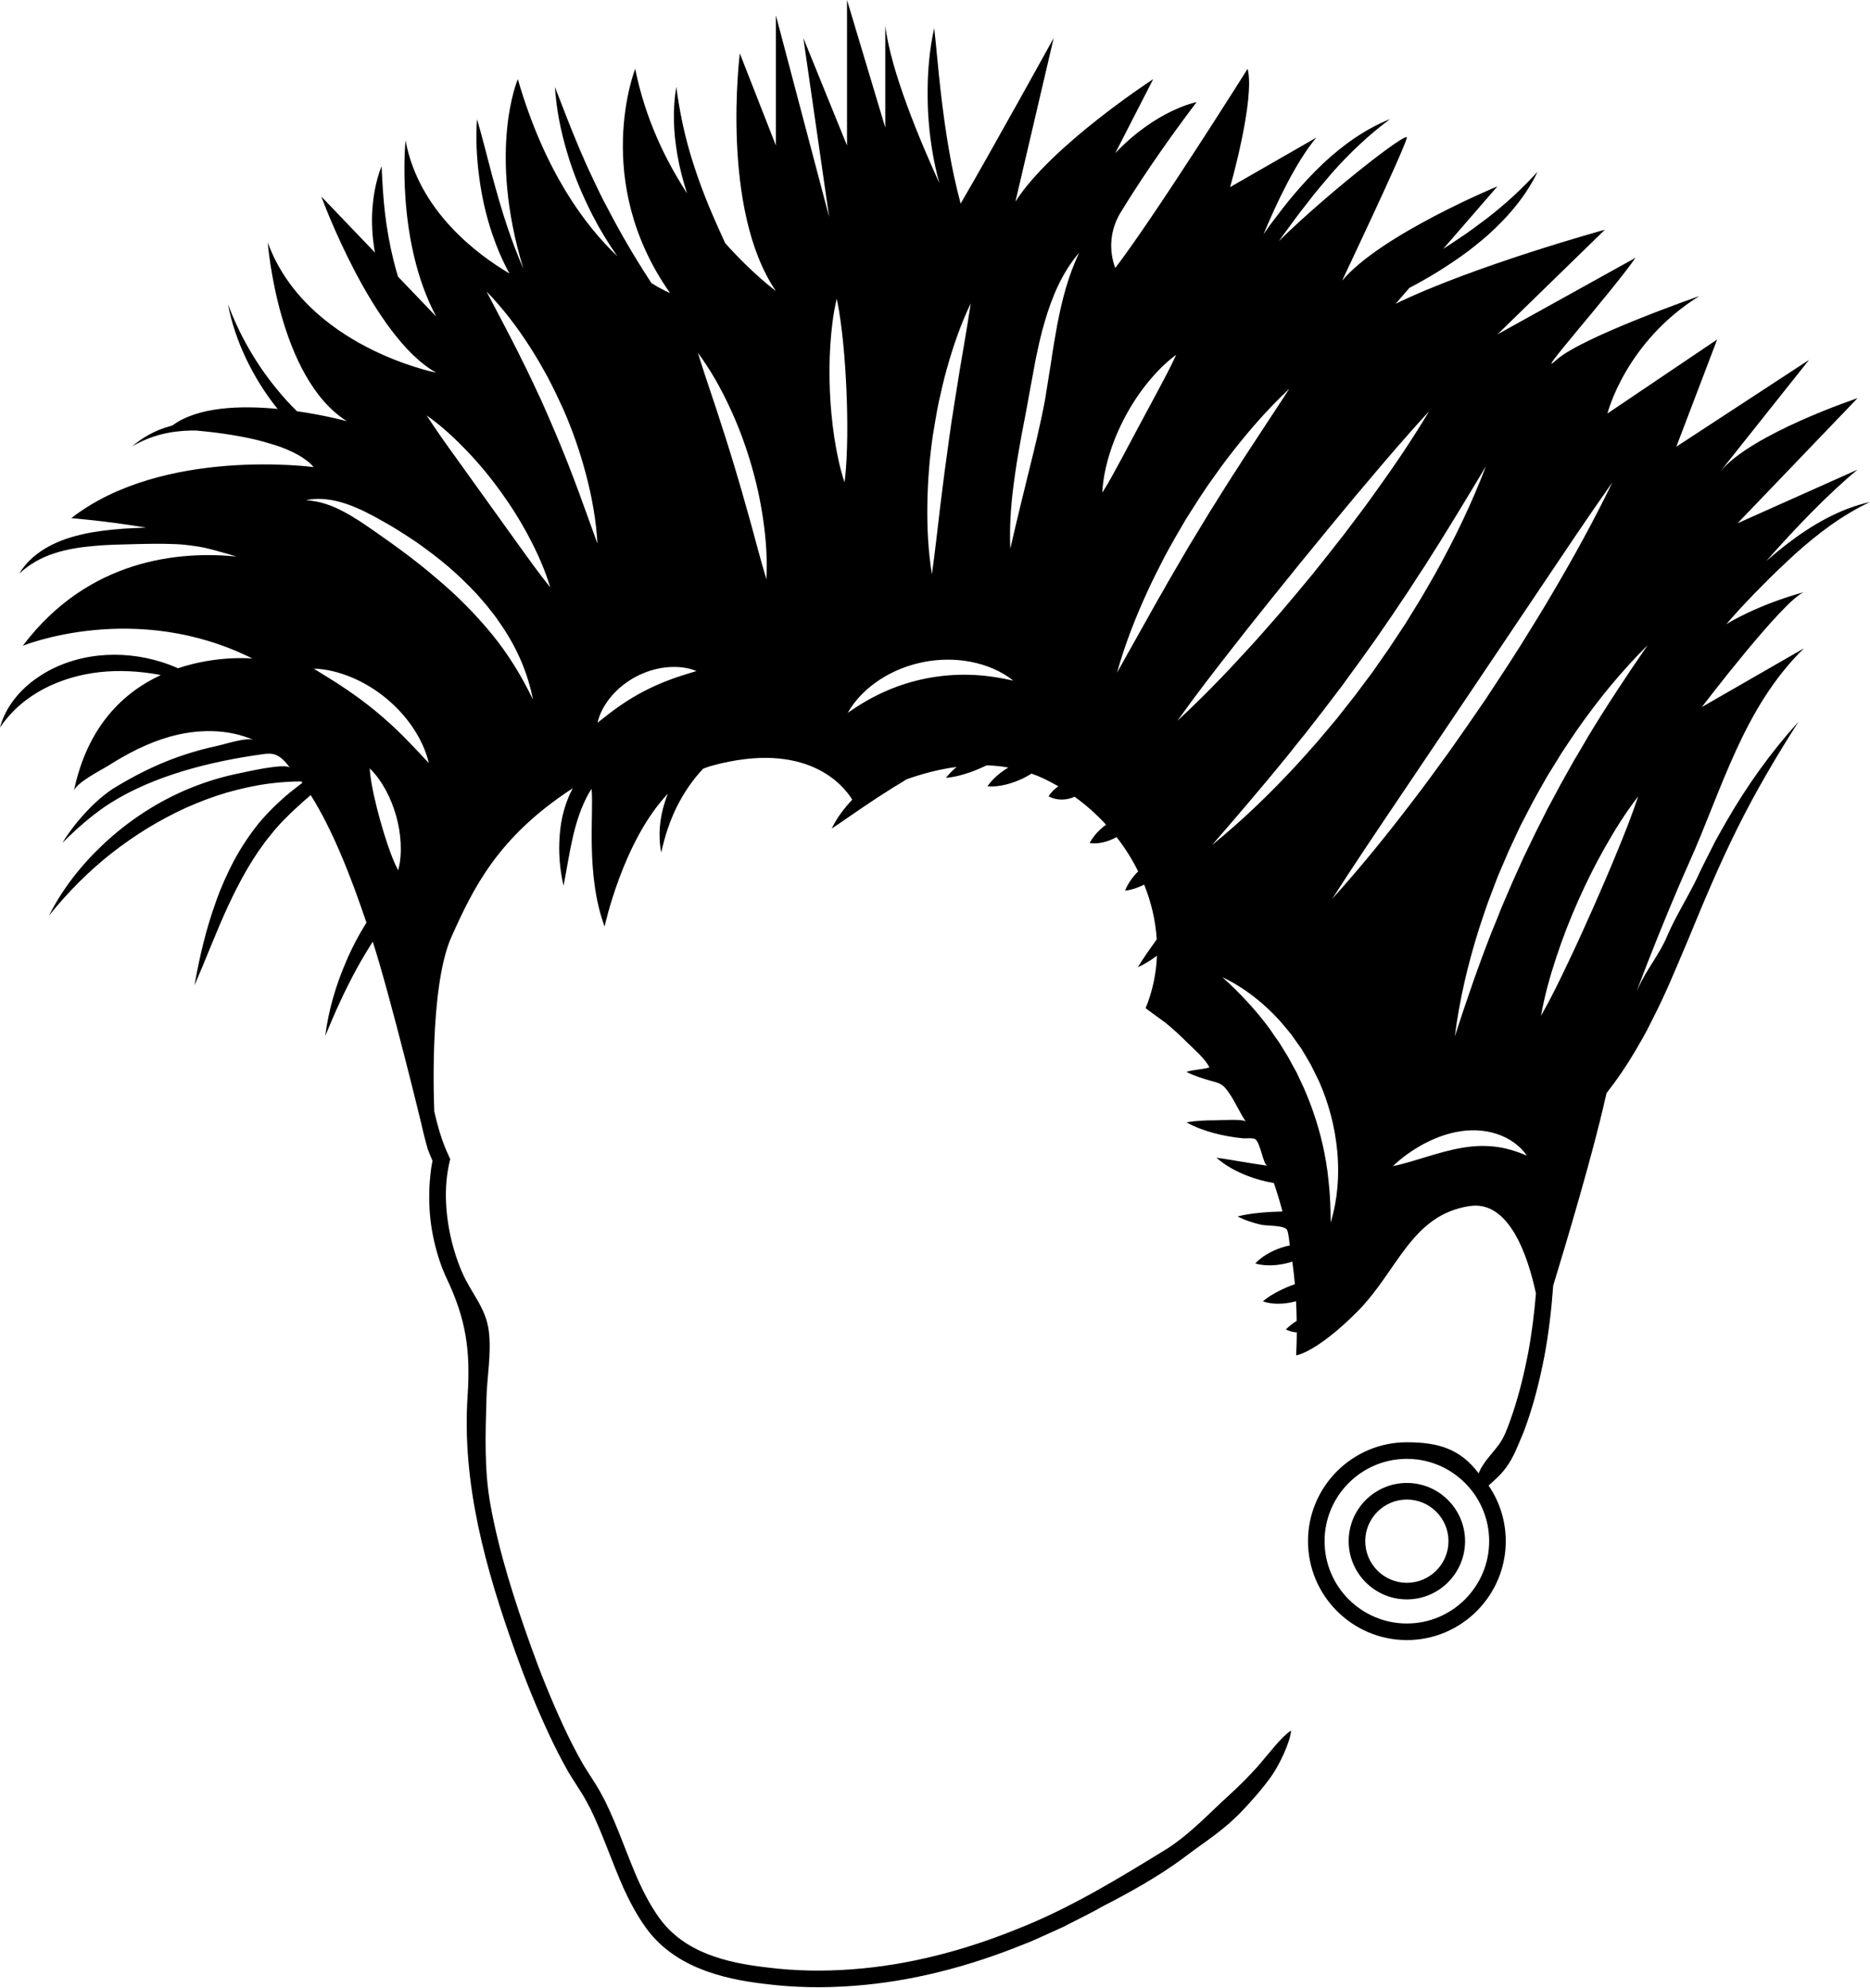 <?xml version="1.0" encoding="UTF-8"?><svg xmlns="http://www.w3.org/2000/svg" xmlns:xlink="http://www.w3.org/1999/xlink" height="1100.5" preserveAspectRatio="xMidYMid meet" version="1.0" viewBox="82.3 50.0 1035.4 1100.5" width="1035.4" zoomAndPan="magnify"><g id="change1_1"><path d="M861.266,870.863c-17.77,0-32.227,14.457-32.227,32.227s14.457,32.227,32.227,32.227s32.227-14.457,32.227-32.227 S879.036,870.863,861.266,870.863z M861.266,926.133c-12.706,0-23.043-10.338-23.043-23.043s10.338-23.043,23.043-23.043 s23.043,10.338,23.043,23.043S873.972,926.133,861.266,926.133z M1081.115,377.793c0,0-22.716,5.686-42.943,17.66 c0.779-0.874,1.528-1.774,2.315-2.641c5.559-6.367,11.417-12.465,17.369-18.471c5.897-6.064,12.081-11.866,18.282-17.586 c12.535-11.283,25.975-21.534,41.568-28.883c-16.909,3.738-32.436,12.842-46.131,23.393c-3.873,2.984-7.626,6.104-11.314,9.296 c15.623-17.683,33.78-36.729,50.525-50.587l-66.406,29.671l66.406-69.232c0,0-59.342,19.781-76.297,40.974l49.453-62.168 l-73.471,48.038l22.605-59.341l-60.755,40.974c0,0,9.891-39.561,50.865-64.993c0,0-64.994,22.606-79.122,35.322 c-14.13,12.716,30.024-36.735,43.8-56.516l-76.439,42.387l59.484-57.929c0,0-72.058,19.78-115.858,40.974l7.581-8.74 c5.483-2.911,10.907-5.963,16.223-9.251c5.51-3.498,10.981-7.098,16.233-11.027c5.19-4.006,10.336-8.11,15.036-12.722 c9.495-9.062,17.889-19.513,23.501-31.302c-8.759,9.63-18.152,18.148-28.163,25.895c-5.057,3.802-10.109,7.595-15.408,11.068 c-2.855,1.935-5.741,3.835-8.653,5.699l30.024-34.614c0,0-64.85,26.845-86.045,52.277c0,0,33.91-71.439,35.886-79.122 c1.148-4.462-43.233,30.001-70.903,57.178c0.949-1.296,1.879-2.619,2.839-3.906c4.253-5.893,8.586-11.719,13.078-17.379 c4.342-5.802,9.105-11.204,13.761-16.728c9.596-10.773,20.039-20.723,31.913-29.543c-13.756,5.492-26.164,14.386-37.033,24.566 c-5.432,5.109-10.511,10.587-15.354,16.215c-4.858,5.633-9.302,11.558-13.771,17.447c-1.302,1.824-2.583,3.658-3.871,5.489 c7.111-17.092,17.773-39.745,29.184-53.447l-47.719,27.394c0,0,13.952-48.625,9.714-65.507c0,0-50.683,80.607-73.288,110.279 c-3.783-10.079-2.759-21.335,2.84-30.529c8.027-13.178,21.822-34.436,42.19-61.322c0,0-22.242,4.251-45.03,28.27l21.01-40.974 c0,0-56.516,36.735-76.296,67.819l21.193-90.571c0,0-36.626,66.285-51.531,91.66c-2.558-9.67-4.724-19.457-6.404-29.355 c-1.954-11.094-3.424-22.295-4.732-33.581c-1.294-11.294-2.217-22.652-3.493-34.208c-2.519,11.349-3.596,22.966-3.637,34.58 c-0.139,11.624,0.827,23.275,2.816,34.783c0.946,5.542,2.178,11.047,3.691,16.481c-10.318-22.574-27.064-62.177-29.961-87.279 v56.516L551.279,50v80.536l-24.176-59.487l14.285,99.048L511.899,58.478v72.058l-19.963-50.974c0,0-10.94,86.296,19.963,131.509 c0,0-12.707-9.236-28.072-26.49c-2.448-5.327-4.842-10.665-7.148-16.024c-4.825-11.225-9.003-22.661-12.45-34.353 c-3.401-11.715-5.849-23.71-7.46-36.161c-2.123,12.401-1.593,25.262,0.592,37.741c1.232,7.226,3.115,14.305,5.372,21.257 c-12.181-18.671-23.303-41.828-28.726-68.964c0,0-24.514,61.942,19.285,124.11c0,0-3.984-1.502-10.326-5.501 c-0.514-0.8-1.03-1.591-1.544-2.416c-1.644-2.559-3.312-5.092-4.883-7.689c-6.435-10.281-12.367-20.802-17.939-31.506 c-2.903-5.294-5.457-10.766-8.049-16.223c-1.327-2.716-2.54-5.484-3.812-8.231l-3.627-8.332 c-4.739-11.173-9.069-22.552-13.552-34.131c0.768,12.395,3.263,24.642,6.839,36.558c3.499,11.958,8.408,23.474,14.057,34.589 c4.025,7.818,8.618,15.336,13.662,22.528c-17.978-17.057-40.33-47.063-55.103-98.031c0,0-16.941,39.159,3.052,104.909 c-3.175-7.313-6.019-14.749-8.581-22.315c-3.344-9.769-6.126-19.763-8.876-29.851c-2.689-10.106-5.172-20.331-8.202-30.623 c-0.741,10.701-0.203,21.398,1.208,32.011c1.363,10.621,3.715,21.163,7.17,31.394c2.561,7.577,5.72,14.999,9.575,22.047 c-17.112-10.071-50.252-34.239-57.514-73.662c0,0-5.652,55.103,16.955,97.49l-21.146-22.086c-0.921-3.087-1.791-6.186-2.55-9.314 c-2.017-8.339-3.569-16.795-4.591-25.407c-1.046-8.622-1.491-17.347-1.949-26.424c-3.324,8.468-4.849,17.569-5.242,26.711 c-0.237,7.053,0.33,14.143,1.581,21.117l-29.683-31.002c0,0,28.258,77.709,63.58,97.49c0,0-72.058-14.129-93.251-72.058 c0,0,5.652,74.884,43.8,98.903c0,0-11.814-3.242-27.654-5.507c-1.999-1.979-3.958-4.001-5.857-6.084 c-6.889-7.685-13.188-15.972-18.581-24.892c-5.439-8.893-10.017-18.361-13.757-28.27c1.99,10.41,5.497,20.577,10.085,30.253 c4.639,9.65,10.314,18.883,17.076,27.296c0.114,0.143,0.238,0.278,0.352,0.42c-20.463-1.963-44.238-1.258-58.29,9.193 c-2.453,0.66-4.875,1.425-7.227,2.357c-5.504,2.258-10.601,5.376-15.007,9.185c5.028-2.947,10.375-5.157,15.87-6.589 c5.507-1.42,11.149-2.067,16.787-2.184c0.908-0.023,1.817-0.003,2.726,0.006c9.464,0.834,21.986,2.39,33.782,5.237 c3.566,0.931,7.113,1.947,10.643,3.04c8.745,2.955,16.288,6.841,20.684,11.97c0,0-83.361-11.303-134.225,28.258 c0,0,17.909,1.357,41.483,5.213c-2.297,0.085-4.586,0.186-6.858,0.295c-7.689,0.334-15.495,1.072-23.268,2.362 c-7.744,1.426-15.528,3.503-22.667,7.167c-7.097,3.63-13.524,8.911-17.458,15.634c5.678-5.29,12.301-8.926,19.33-11.185 c7.018-2.302,14.377-3.44,21.803-4.085c7.435-0.734,14.964-0.784,22.596-1.012c7.644-0.21,15.171-0.322,22.559-0.025 c3.694,0.169,7.343,0.551,10.941,1.086c3.593,0.471,7.124,1.303,10.796,2.283c4.09,1.118,8.197,2.29,12.296,3.513 c-31.295-3.115-81.903,1.04-118.399,49.397c0,0,62.167-25.432,127.16,7.065c0,0-19.366-1.974-41.212,5.376 c-2.98-1.316-6.035-2.48-9.154-3.453c-11.242-3.533-23.228-4.827-35.148-3.528c-11.865,1.328-23.544,5.273-33.401,12.098 c-9.859,6.651-17.92,16.493-20.864,27.707c6.45-9.556,15.007-16.608,24.552-21.594c9.574-4.942,20.071-7.919,30.73-9.087 c10.64-1.169,21.629-0.566,32.396,1.357c0.446,0.084,0.886,0.207,1.332,0.295c-20.282,9.394-40.608,27.93-48.132,64.299 c0.96-4.639,15.627-11.972,19.174-14.224c10.487-6.659,21.633-12.455,33.619-15.884c15.38-4.399,32.365-4.667,46.989,1.816 c-4.081-1.809-15.578,2.124-19.907,3.043c-7.343,1.559-14.587,3.587-21.673,6.065c-12.949,4.528-25.002,10.676-36.663,17.844 c-1.688,1.139-3.331,2.317-4.876,3.575c-3.101,2.509-6.024,5.148-8.714,7.999c-5.404,5.656-10.272,11.771-14.315,18.376 c5.437-5.494,11.113-10.639,17.08-15.322c3.013-2.299,6.022-4.567,9.176-6.525c24.342-15.534,56.314-23.384,84.597-27.264 c1.94-0.266,3.928-0.509,5.844-0.101c4.058,0.864,6.919,4.388,9.436,7.685c-2.263-2.965-24.098,2.146-27.705,2.865 c-9.485,1.891-18.787,4.697-27.739,8.357c-17.623,7.205-33.913,17.848-47.813,30.846c-12.27,11.499-22.842,24.861-30.284,39.726 c10.367-12.959,21.943-24.553,34.685-34.6c6.387-4.995,13.042-9.606,19.903-13.842c6.913-4.152,13.995-8.001,21.319-11.31 c7.341-3.263,14.85-6.134,22.541-8.386c7.703-2.193,15.534-3.951,23.476-4.999c5.911-0.738,11.874-1.191,17.849-1.186 c0.184,0.251,0.369,0.5,0.553,0.754c-2.364,1.8-4.729,3.598-7.057,5.486c-6.224,5.196-12.177,10.957-17.436,17.331 c-5.136,6.452-9.668,13.335-13.521,20.527c-3.766,7.238-7.115,14.641-9.785,22.257c-5.493,15.181-9.19,30.753-11.932,46.503 c6.384-14.677,11.966-29.556,18.537-43.792c6.609-14.191,14.074-27.878,23.813-39.693c4.75-5.983,10.207-11.37,16.007-16.551 c1.939-1.792,3.948-3.526,5.977-5.246c12.105,19.173,22.168,44.791,30.865,70.567c-4.388,7.023-8.226,14.36-11.422,21.929 c-5.61,13.078-9.646,26.824-11.395,40.837c5.327-13.062,11.059-25.686,17.704-37.765c2.721-4.929,5.605-9.733,8.605-14.444 c9.281,28.617,27.059,100.853,28.199,106.425c0.731,2.771,1.422,5.564,2.219,8.328c0.831,2.199,1.74,4.375,2.649,6.547 c-0.69,3.426-1.069,6.593-1.371,9.91c-0.31,3.79-0.471,7.58-0.428,11.371c0.072,7.579,0.914,15.157,2.588,22.564 c1.632,7.401,3.951,14.691,7.206,21.561c10.568,22.304,13.076,39.596,11.483,64.274c-3.357,48.95,10.003,96.398,26.359,142.081 c5.424,15.151,11.436,30.092,18.236,44.755c3.385,7.337,7.066,14.573,11.111,21.702c1.01,1.784,2.197,3.524,3.291,5.286l3.2,5.05 c2.12,3.126,3.882,6.555,5.689,9.947c6.842,13.899,11.78,29.124,18.4,44.045c3.4,7.442,7.294,14.802,12.192,21.682 c15.293,21.477,41.167,28.521,66.14,31.39c16.197,2.066,32.555,2.304,48.759,1.088c32.459-2.369,64.191-10.741,94.152-22.875 c3.792-1.419,7.487-3.059,11.158-4.752l11.045-5.007l10.8-5.5c3.616-1.808,7.203-3.662,10.683-5.696 c14.389-7.328,31.511-16.889,44.456-26.491c12.834-9.794,22.244-15.109,33.38-26.757c2.791-2.903,5.43-5.956,8.1-8.961 c2.553-3.119,5.146-6.192,7.48-9.476c4.725-6.489,10.919-19.574,11.266-25.805c-5.123,3.179-12.124,12.528-17.315,18.527 c-2.562,3.035-5.392,5.837-8.096,8.734c-2.843,2.773-5.643,5.582-8.587,8.237c-11.752,10.658-21.085,21.023-34.32,29.708 c-26.937,16.545-54.067,33.201-83.498,44.723c-29.214,11.833-60.043,19.945-91.387,22.228c-15.647,1.175-31.401,0.939-46.906-1.038 c-22.525-2.574-46.037-8.204-59.888-27.689c-4.369-6.148-8.001-12.951-11.238-20.038c-6.359-14.282-11.296-29.576-18.562-44.386 c-1.944-3.662-3.842-7.342-6.203-10.845l-3.215-5.072c-1.008-1.633-2.086-3.192-3.043-4.884 c-3.837-6.771-7.413-13.782-10.719-20.954c-6.646-14.327-12.58-29.064-17.924-43.998c-8.92-24.925-17.614-51.745-22.411-78.458 c-3.484-19.401-2.701-39.11-2.173-58.711c0.33-12.24,2.771-24.612,1.351-36.864c-1.537-13.256-9.759-21.124-14.891-33.012 c-6.481-15.015-10.143-33.864-8.557-50.845c0.354-3.394,0.91-7,1.634-10.003l0.412-1.709l-0.738-1.552 c-3.713-7.805-6.298-16.624-8.268-25.611c0.053,0.055,0.107,0.123,0.16,0.176c0,0-3.179-67.819,9.537-96.077 c12.118-26.93,25.543-55.143,67.133-82.194c-4.339,8.172-6.579,17.129-7.198,25.927c-0.792,9.478-0.007,18.876,2.098,28.012 c1.847-9.204,3.143-18.226,5.155-26.901c2.015-8.662,4.701-16.96,8.83-24.266c0.49-0.841,0.999-1.65,1.52-2.446 c1.416,12.594-3.444,47.382,7.236,76.216c0,0,10.141-47.345,35.043-73.538c-0.583,1.449-1.132,2.91-1.602,4.395 c-2.979,9.146-3.912,18.957-2.078,28.171c1.984-9.145,4.803-17.629,8.697-25.498c3.882-7.685,8.697-14.744,14.475-20.883 c1.568-0.635,3.161-1.212,4.806-1.66c52.486-14.314,72.743,10.645,77.782,18.768c-4.492,4.788-8.517,10.038-11.375,16.017 c5.952-3.909,11.429-7.88,17.03-11.63c5.559-3.785,11.129-7.426,16.774-10.95c2.55-1.589,5.12-3.149,7.701-4.697 c8.172-2.927,17.593-5.522,27.632-6.85c-2.076,1.817-4.07,3.781-5.91,6.053c4.822-0.401,9.218-1.648,13.466-3.11 c3.154-1.115,6.178-2.431,9.149-3.827c3.954,0.128,7.94,0.524,11.931,1.214c-1.468,0.889-2.9,1.851-4.285,2.911 c-2.631,2.061-5.142,4.369-7.256,7.5c3.767,0.291,7.136-0.241,10.386-1.02c3.233-0.814,6.309-1.951,9.253-3.366 c1.632-0.784,3.211-1.68,4.755-2.648c2.227,0.795,4.447,1.665,6.644,2.7c2.831,1.332,5.586,2.791,8.274,4.35 c-0.226,0.151-0.46,0.265-0.685,0.427c-1.667,1.254-3.288,2.733-4.773,5.07c2.423,1.345,4.688,1.737,6.879,1.812 c2.181,0.037,4.272-0.327,6.241-1.03c0.419-0.149,0.806-0.378,1.212-0.559c6.389,4.57,12.244,9.788,17.487,15.499 c-1.32,0.969-2.599,2.002-3.791,3.167c-1.958,1.949-3.706,4.08-5.32,6.939c3.268,0.566,6.215,0.031,8.927-0.713 c2.141-0.626,4.111-1.513,6-2.52c4.647,5.948,8.659,12.317,11.958,18.981c-0.65,0.673-1.323,1.321-1.937,2.042 c-2.07,2.49-3.975,5.197-5.321,8.629c3.662-0.419,6.768-1.562,9.707-2.923c0.293-0.139,0.556-0.315,0.845-0.46 c3.937,9.743,6.344,19.976,6.995,30.317l-0.073,0.1c-3.514,4.929-7.088,9.867-10.404,15.362c3.804-1.731,7.291-3.936,10.583-6.388 c-0.384,9.799-2.39,19.593-6.287,29.059c-0.025,0.06,10.357,7.504,10.919,7.963c4.35,3.548,8.489,7.349,12.447,11.329 c3.861,3.884,9.577,8.572,11.955,13.484c-4.054,1.238-8.557,1.076-12.711,2.494c4.427,2.194,8.824,3.588,13.218,4.821 c5.697,1.544,6.985,1.841,10.463,6.933c3.411,4.998,5.837,10.747,9.193,15.761c-1.087-1.624-14.381-0.741-16.547-0.756 c-5.327,0.001-10.695,0.175-16.26,1.142c4.922,2.779,10.078,4.569,15.299,5.99c5.229,1.384,10.544,2.315,15.897,2.839 c1.683,0.165,5.281-0.363,6.716,0.433c3.037,1.688,4.462,14.385,6.915,14.719c-3.148-0.428-6.3-0.896-9.469-1.412 c-6.127-0.953-12.271-2.105-18.831-2.986c4.999,4.349,10.825,7.509,16.925,9.926c4.798,1.879,9.804,3.223,14.897,4.073 c1.726,5.045,3.336,10.282,4.771,15.768c-3.743,0.087-7.49,0.246-11.28,0.593c-4.447,0.411-8.931,0.963-13.574,2.107 c4.23,2.236,8.65,3.632,13.122,4.64c2.843,0.637,13.152,0.194,14.294,2.923c0.99,2.364,1.06,5.999,1.505,8.534 c-0.898,0.193-1.806,0.357-2.688,0.606c-2.942,0.829-5.801,1.956-8.564,3.428c-2.752,1.509-5.429,3.283-7.859,5.938 c3.456,1.006,6.665,1.131,9.8,0.992c3.126-0.176,6.154-0.698,9.099-1.517c0.538-0.149,1.057-0.364,1.589-0.534 c0.563,4.079,1.046,8.247,1.424,12.526c-0.045,0.016-0.09,0.027-0.135,0.043c-3.002,1.061-5.939,2.299-8.862,3.781 c-2.919,1.519-5.83,3.195-8.72,5.67c3.596,1.26,7.126,1.472,10.583,1.281c2.65-0.174,5.251-0.641,7.777-1.358 c0.187,3.563,0.303,7.194,0.353,10.89c-1.975,1.26-3.958,2.685-5.988,4.757c2.03,1.009,4.06,1.467,6.067,1.64 c-0.036,4.149-0.161,8.38-0.381,12.693c0,0,11.078-1.413,33.685-24.019c22.605-22.606,29.897-53.69,62.393-58.635 c21.969-3.343,32.305,27.844,36.702,48.413c-0.931,10.969-2.266,21.898-4.28,32.688c-2.558,13.247-5.821,26.352-10.444,38.921 c-1.469,4.047-3.055,8.155-5.562,11.68c-3.713,5.22-9.146,10.166-11.432,16.262c-9.998-13.29-21.87-17.219-39.744-17.219 c-30.188,0-54.75,24.562-54.75,54.75s24.562,54.75,54.75,54.75c30.188,0,54.75-24.562,54.75-54.75 c0-11.404-3.513-21.998-9.502-30.776c1.475-1.357,2.961-2.671,4.42-4.093c5.427-4.908,8.901-10.953,11.65-17.649 c1.336-3.254,2.83-6.46,4.028-9.757c4.854-13.192,8.229-26.779,10.867-40.451c2.392-12.824,3.854-25.763,4.806-38.721 c8.242-26.992,21.958-73.165,28.623-102.684c0.293-1.299,0.619-2.608,0.927-3.912c5.792-7.376,11.096-15.158,15.847-23.237 c2.849-4.971,5.865-9.89,8.314-15.057c2.599-5.104,5.178-10.22,7.519-15.417c2.433-5.172,4.671-10.409,6.889-15.636l6.646-15.667 c8.584-20.954,17.317-41.673,27.341-61.808c10.022-20.14,21.451-39.553,33.713-58.728c-15.271,16.847-28.626,35.532-40.004,55.356 c-2.818,4.969-5.752,9.894-8.218,15.043c-2.546,5.108-5.238,10.164-7.587,15.353c-4.857,10.326-12.33,22.145-16.77,32.578 c-4.314,10.49-11.691,18.846-16.191,29.148c-4.278,10.424,12.753-34.953,28.202-69.415c18.368-40.974,30-85.877,63.58-118.683 l-56.516,32.497C1024.599,441.373,1069.812,382.031,1081.115,377.793z M302.749,531.784c-2.414-4.677-4.101-9.291-5.699-13.883 c-1.564-4.595-2.961-9.166-4.24-13.772c-1.281-4.605-2.457-9.239-3.501-13.979c-1.011-4.758-1.963-9.577-2.334-14.823 c3.813,3.633,6.668,7.871,9.079,12.314c2.378,4.46,4.239,9.17,5.599,14.018c1.362,4.848,2.211,9.841,2.49,14.887 C304.387,521.594,304.139,526.699,302.749,531.784z M306.605,458.597c-0.022-0.022-0.045-0.046-0.067-0.069 c-0.453-0.454-0.892-0.939-1.349-1.387c-4.853-4.822-9.861-9.356-15.075-13.645c-5.217-4.285-10.645-8.31-16.323-12.128 c-5.663-3.871-11.6-7.399-17.787-11.256c7.311,0.195,14.445,2.117,21.194,4.917c6.734,2.853,13.063,6.717,18.739,11.369 c5.68,4.648,10.707,10.101,14.822,16.147c4.069,6.069,7.345,12.695,8.956,19.831C315.204,467.588,310.981,462.983,306.605,458.597z M354.433,400.758c-9.053-10.973-19.081-21.102-30.029-30.263c-10.784-9.351-22.374-17.826-34.207-26.07 c-5.945-4.111-11.797-8.215-18.085-11.448c-6.245-3.299-13.009-5.668-20.36-6.091c7.224-1.631,15-0.383,22.102,1.958 c7.127,2.442,13.782,5.89,20.132,9.53c6.476,3.497,12.609,7.586,18.775,11.642c6.027,4.263,11.952,8.696,17.604,13.5 c5.618,4.833,10.979,9.996,16.046,15.439c2.442,2.814,4.943,5.564,7.203,8.532c1.139,1.475,2.354,2.882,3.426,4.408l3.161,4.611 c8.365,12.299,14.448,26.259,17.168,40.671C370.995,423.958,363.484,411.764,354.433,400.758z M369.353,351.52l-17.005-23.668 l-17.003-23.672c-5.691-7.916-11.414-15.843-16.81-24.244c8.149,5.781,15.473,12.509,22.305,19.686 c6.877,7.143,13.165,14.835,18.963,22.872c5.781,8.05,11.064,16.464,15.646,25.258c4.626,8.762,8.666,17.852,11.537,27.423 C380.732,367.388,375.04,359.439,369.353,351.52z M399.948,314.855c-4.494-11.87-9.317-23.557-14.383-35.136l-3.835-8.671 c-1.339-2.864-2.744-5.694-4.028-8.588l-4.097-8.565c-1.465-2.805-2.848-5.658-4.221-8.522 c-5.711-11.34-11.743-22.548-17.699-34.031c9.043,9.263,16.895,19.605,23.897,30.485c1.731,2.732,3.453,5.476,5.093,8.267 l4.771,8.462c1.523,2.858,2.924,5.779,4.392,8.667l4.129,8.799c5.246,11.852,9.505,24.136,12.809,36.65 c3.294,12.512,5.612,25.29,6.323,38.217C408.643,338.743,404.448,326.726,399.948,314.855z M452.689,426.441 c-4.791,1.799-9.363,3.845-13.804,6.153c-4.436,2.315-8.729,4.901-12.944,7.806c-4.245,2.892-8.328,6.121-12.807,9.652 c1.271-5.588,4.234-10.646,7.977-14.986c3.774-4.33,8.41-7.935,13.525-10.61c5.111-2.68,10.72-4.426,16.43-5.052 c5.701-0.596,11.547-0.135,16.859,2.026C462.468,423.101,457.489,424.612,452.689,426.441z M506.636,370.661 c-3.187-10.667-5.931-21.237-8.813-31.739c-2.936-10.486-5.883-20.911-9.025-31.284c-3.123-10.379-6.453-20.689-9.821-31.045 c-3.422-10.34-7.001-20.656-10.274-31.295c6.665,8.924,12.151,18.612,16.9,28.636c4.803,10.008,8.749,20.421,11.982,31.044 c3.211,10.629,5.698,21.484,7.253,32.476C506.447,348.431,507.246,359.537,506.636,370.661z M598.747,291.431 c1.015-6.316,2.057-12.626,3.332-18.893c1.413-6.24,2.771-12.486,4.55-18.631c3.427-12.313,7.638-24.419,13.149-35.995 c-1.873,12.677-4.109,25.109-6.181,37.543l-2.988,18.639c-0.422,3.116-0.976,6.207-1.457,9.311l-1.32,9.328 c-1.753,12.436-3.424,24.884-4.918,37.398c-1.499,12.516-2.849,25.075-4.622,37.768c-2.051-12.657-2.7-25.459-2.529-38.239 C595.94,316.875,596.905,304.091,598.747,291.431z M549.911,317.033c-2.729-8.266-4.39-16.68-5.706-25.128 c-1.262-8.454-2.052-16.958-2.407-25.481c-0.357-8.522-0.293-17.063,0.247-25.593c0.598-8.53,1.532-17.054,3.538-25.522 c1.819,8.508,2.792,16.963,3.658,25.409c0.806,8.445,1.365,16.876,1.729,25.316c0.366,8.44,0.525,16.888,0.438,25.371 C551.27,299.893,551.011,308.401,549.911,317.033z M619.074,423.523c-7.957-0.226-15.825,0.441-23.54,1.928 c-7.711,1.497-15.26,3.826-22.553,7.015c-7.332,3.155-14.296,7.247-21.29,12.106c4.176-7.47,10.577-13.661,17.857-18.431 c7.321-4.744,15.629-8.028,24.236-9.704c8.607-1.682,17.541-1.747,26.108-0.09c8.538,1.692,16.792,5.044,23.457,10.416 C635.04,424.888,627.052,423.708,619.074,423.523z M667.681,229.781c-1.211,6.843-2.441,13.694-3.407,20.642l-3.351,20.903 c-2.647,14.045-5.991,27.682-9.396,41.334c-3.372,13.651-6.7,27.237-9.824,41.112c-0.688-14.229,0.716-28.488,2.792-42.498 c0.948-7.031,2.326-13.965,3.516-20.913c1.308-6.931,2.726-13.806,3.879-20.666l3.845-20.779c1.469-6.938,2.918-13.938,5.006-20.805 c3.982-13.691,9.707-27.43,19.112-38.235C673.702,202.719,670.306,216.144,667.681,229.781z M906.833,903.09 c0,25.124-20.442,45.566-45.566,45.566S815.7,928.214,815.7,903.09s20.442-45.566,45.566-45.566S906.833,877.966,906.833,903.09z M692.643,322.713c0.32-7.509,1.945-14.774,4.124-21.85c2.232-7.061,5.142-13.903,8.646-20.425 c3.501-6.524,7.584-12.737,12.227-18.504c4.689-5.731,9.833-11.111,15.898-15.543c-3.088,6.837-6.556,13.167-9.904,19.526 l-10.129,18.857l-10.079,18.882C699.992,309.968,696.636,316.358,692.643,322.713z M723.356,382.081l-22.562,40.229 c4.164-14.928,9.759-29.396,16.176-43.481c3.149-7.076,6.717-13.945,10.242-20.844c3.674-6.817,7.54-13.528,11.475-20.199 c4.117-6.562,8.272-13.098,12.641-19.492c4.489-6.312,8.949-12.64,13.771-18.701c9.538-12.188,19.792-23.827,31.108-34.415 l-25.299,38.566c-2.04,3.24-4.09,6.468-6.214,9.642l-6.129,9.683c-1.976,3.269-4.064,6.462-6.091,9.696l-5.942,9.785l-5.939,9.788 l-5.786,9.881l-5.767,9.902C727.205,375.468,725.297,378.78,723.356,382.081z M734.183,449.004 c10.774-15.055,22.063-29.61,33.445-44.074c5.62-7.291,11.459-14.394,17.148-21.62l17.317-21.465l17.483-21.332 c5.922-7.036,11.677-14.206,17.676-21.19c11.841-14.089,23.798-28.101,36.354-41.707c-9.495,15.896-19.892,31.161-30.704,46.115 c-5.339,7.529-10.985,14.822-16.525,22.2c-5.65,7.291-11.407,14.498-17.163,21.706c-5.897,7.094-11.765,14.21-17.768,21.214 c-6.09,6.93-12.091,13.934-18.372,20.697C760.63,423.174,747.806,436.465,734.183,449.004z M795.334,468.181 c3.341-4.239,6.688-8.465,10.106-12.629l9.918-12.764l9.773-12.865l9.522-13.049l9.407-13.132l9.151-13.315l9.018-13.414 c2.886-4.55,5.842-9.058,8.827-13.554c11.65-18.164,22.794-36.674,33.966-55.335c-7.734,20.336-17.217,39.988-27.816,59.014 c-2.677,4.741-5.386,9.468-8.163,14.155l-8.569,13.918l-9.028,13.629l-9.354,13.41l-9.81,13.08l-10.123,12.837l-10.534,12.499 c-3.58,4.106-7.23,8.151-10.889,12.183c-14.752,16.022-30.441,31.184-47.324,44.906C767.64,501.312,781.733,484.935,795.334,468.181 z M823.144,701.989c-0.244,6.56-1.096,13.07-2.617,19.395c-0.051,0.209-0.091,0.42-0.143,0.63c-0.245,0.99-0.535,1.967-0.815,2.948 c-0.142,0.499-0.265,1.004-0.416,1.5c-0.021,0.073-0.037,0.148-0.06,0.22c0-0.067-0.004-0.132-0.004-0.199 c0.004-0.898-0.037-1.783-0.043-2.677c-0.005-0.656-0.022-1.308-0.033-1.963c-0.008-0.475-0.012-0.95-0.022-1.423 c-0.129-5.611-0.481-11.158-1.069-16.642c-0.197-1.838-0.38-3.679-0.631-5.503c-0.465-3.365-1.007-6.712-1.665-10.032 c-2.471-12.472-6.369-24.551-11.439-36.103l-4.016-8.571c-1.516-2.768-3.094-5.5-4.556-8.307l-4.969-8.086 c-1.859-2.557-3.649-5.174-5.432-7.815c-7.559-10.235-16.303-19.647-26.09-28.443c11.922,5.638,22.602,14.023,31.601,23.905 c2.179,2.529,4.357,5.078,6.456,7.694l5.822,8.206c1.759,2.855,3.402,5.785,5.105,8.68l4.475,9.028 c5.457,12.284,8.892,25.465,10.136,38.79c0.336,3.591,0.495,7.198,0.492,10.8C823.208,699.344,823.193,700.668,823.144,701.989z M819.951,547.511c12.552-19.566,25.519-38.75,38.459-57.937l38.768-57.545l38.71-57.584c12.9-19.215,25.782-38.457,39.167-57.46 c-10.111,20.933-21.332,41.272-33.125,61.264c-5.839,10.035-12.018,19.859-18.13,29.729c-6.218,9.8-12.613,19.487-19.006,29.175 c-6.555,9.58-13.134,19.142-19.855,28.605c-6.845,9.376-13.605,18.808-20.706,27.994 C850.159,512.211,835.542,530.264,819.951,547.511z M909.253,684.636c-6.079-0.625-12.078-0.268-18.13,0.849 c-6.052,1.04-12.124,2.819-18.327,4.675c-6.226,1.822-12.51,3.961-19.266,5.324c4.979-4.749,10.492-8.645,16.471-11.956 c5.998-3.229,12.504-5.857,19.508-7.082c6.951-1.315,14.436-1.062,21.306,1.138c6.854,2.204,13.004,6.402,16.916,12.105 C921.405,687.012,915.34,685.213,909.253,684.636z M977.455,522.033c-4.173,10.243-8.571,20.35-13.019,30.438 c-4.469,10.079-9.002,20.126-13.779,30.101c-4.728,9.998-9.578,19.962-15.12,29.744c1.943-11.076,4.957-21.832,8.466-32.407 c3.459-10.597,7.532-20.973,12.037-31.156c4.526-10.173,9.469-20.164,14.995-29.846c5.475-9.703,11.411-19.165,18.297-28.053 C985.804,501.526,981.68,511.813,977.455,522.033z M961.386,458.084c-2.525,4.371-5.06,8.729-7.673,13.034l-7.381,13.185 c-2.323,4.469-4.764,8.87-7.14,13.306l-6.779,13.49l-6.566,13.595l-6.199,13.771l-5.963,13.884 c-1.825,4.694-3.726,9.362-5.662,14.025c-7.356,18.795-13.912,37.926-20.208,57.323c2.565-20.242,7.271-40.211,13.451-59.711 c1.59-4.859,3.214-9.714,4.915-14.542l5.454-14.357l6.048-14.121l6.498-13.924l7.09-13.631c2.511-4.464,4.958-8.963,7.523-13.394 l8.063-13.071c2.792-4.29,5.664-8.528,8.543-12.753c11.704-16.776,24.673-32.673,39.155-47.042 C982.996,423.951,971.812,440.801,961.386,458.084z"/></g></svg>